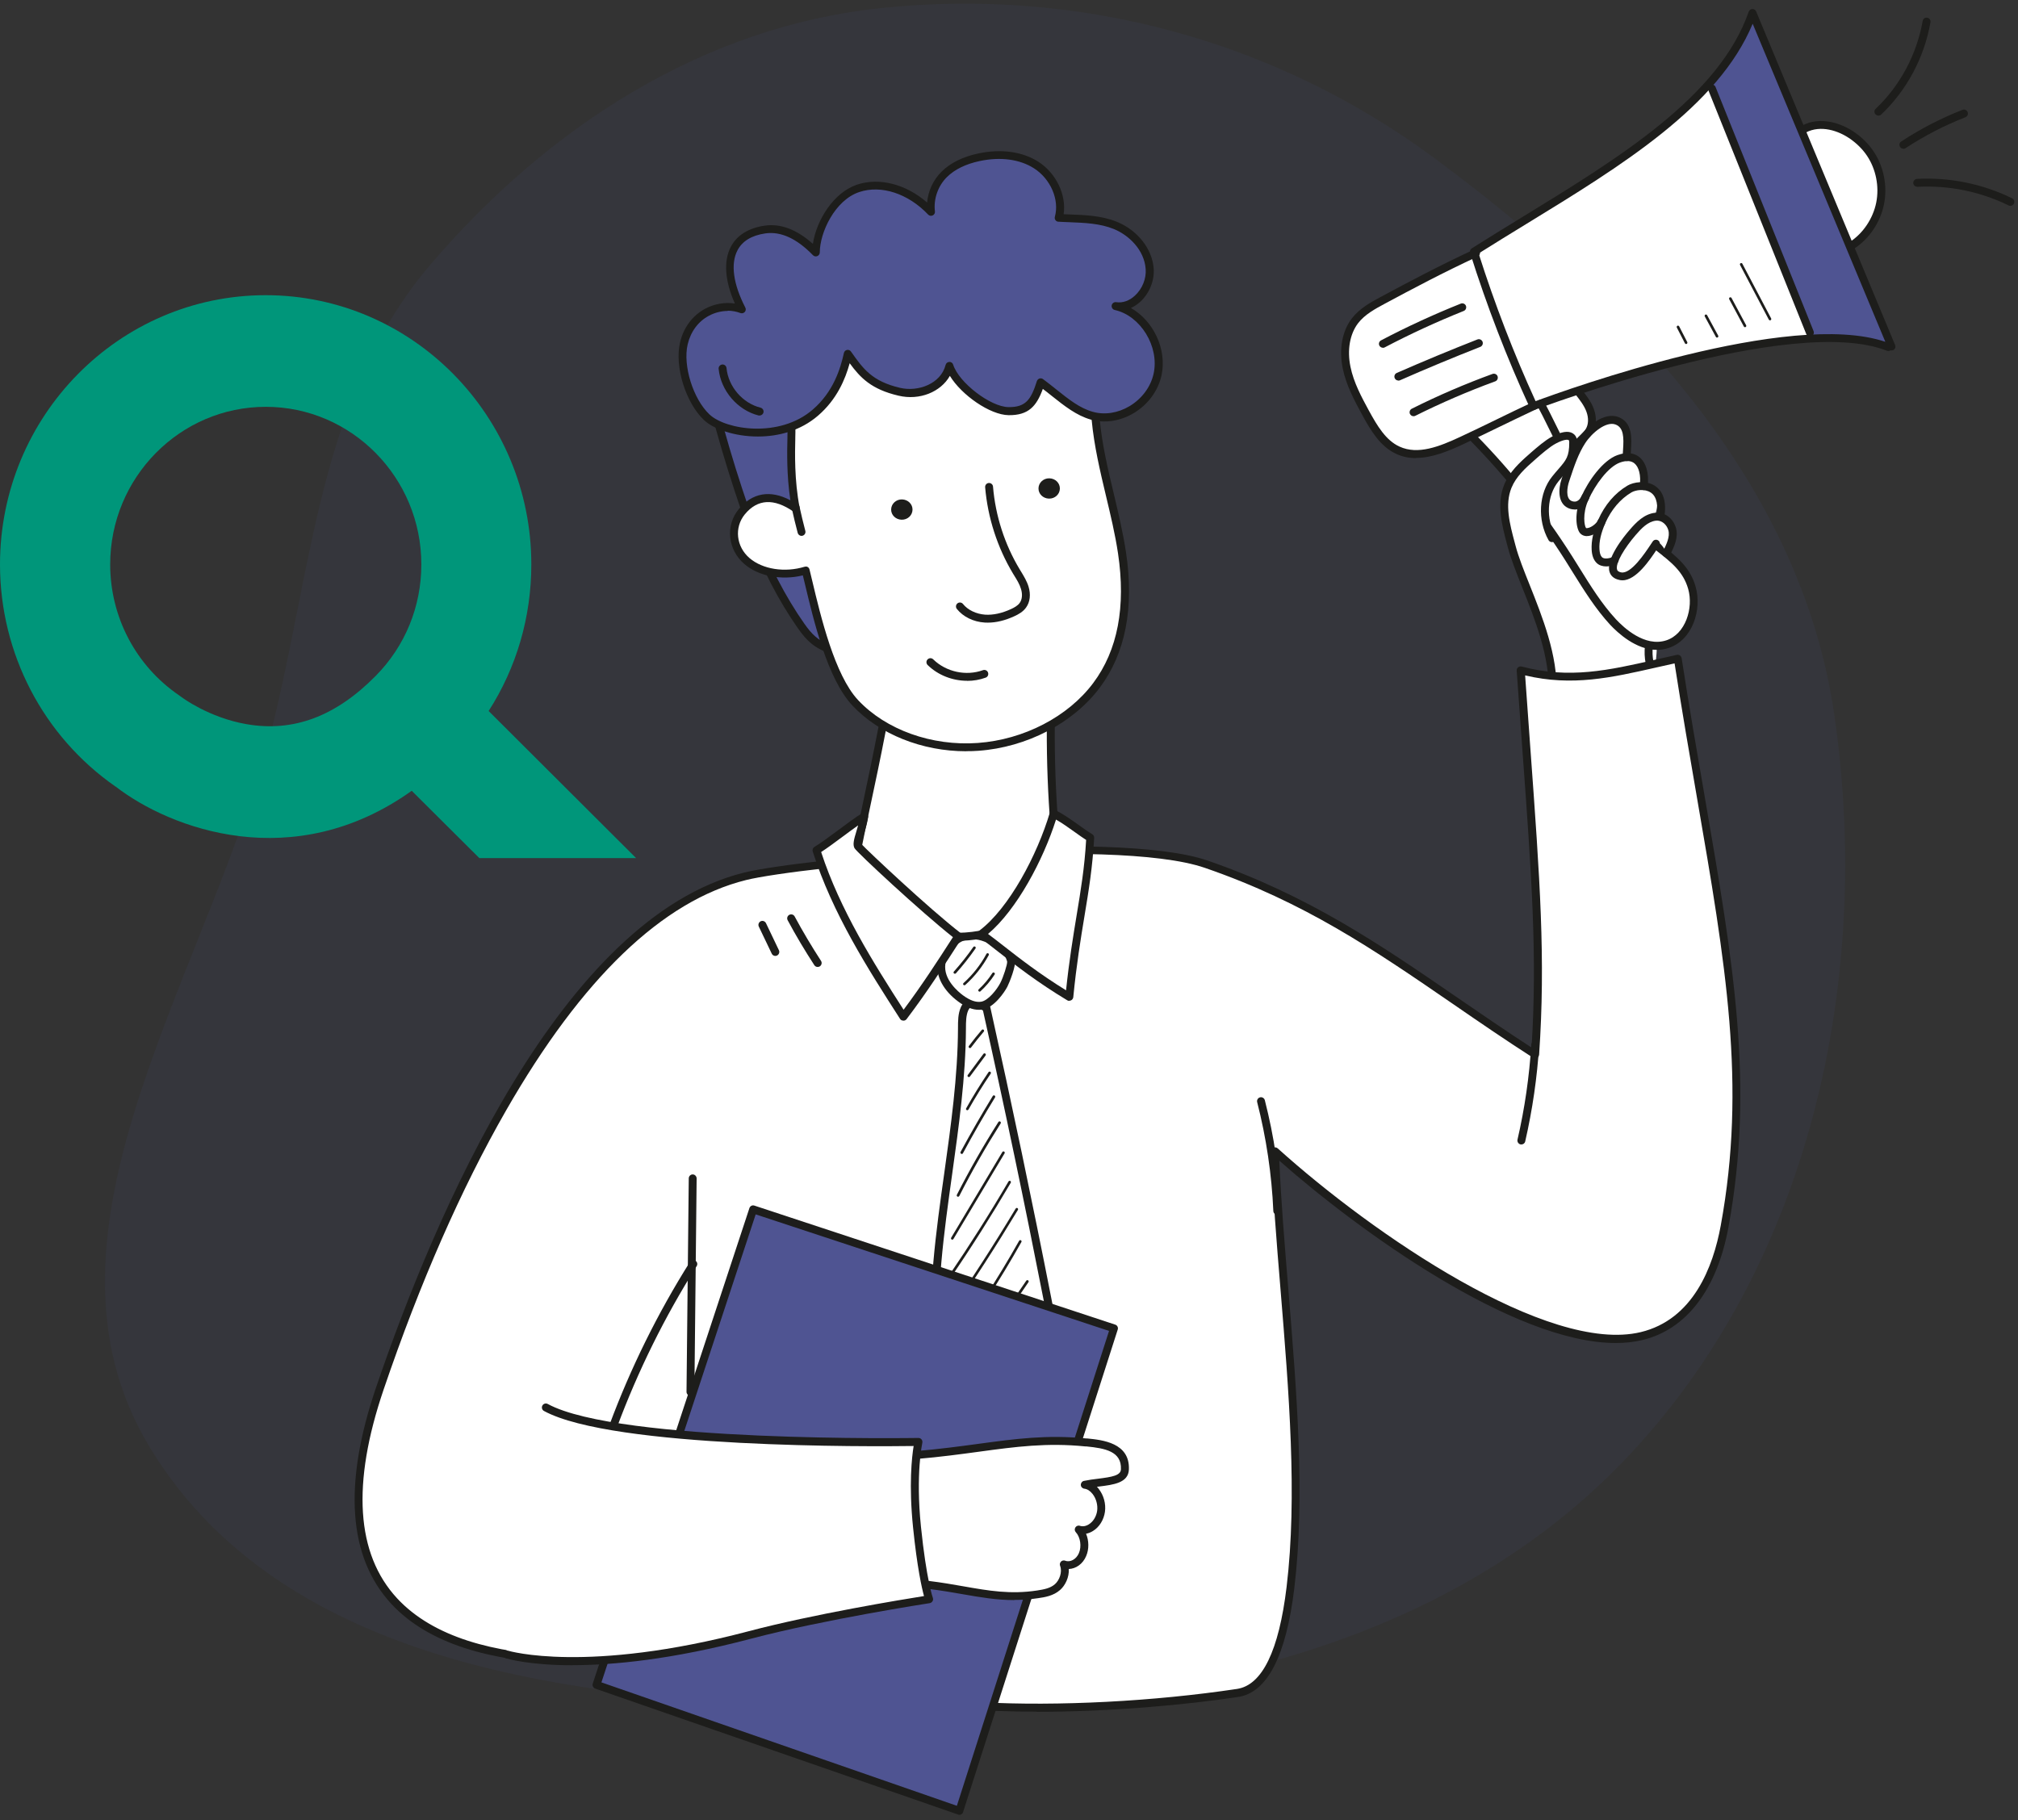 <svg xmlns="http://www.w3.org/2000/svg" width="276" height="249" viewBox="0 0 276 249" fill="none"><rect x="0" y="0" width="276" height="249" fill="#333333" stroke="none"/><path opacity="0.1" fill-rule="evenodd" clip-rule="evenodd" d="M120.5 1.102C147.568 -1.725 174.416 5.479 196.304 21.716C222.338 41.029 246.229 65.667 250.884 97.828C256.146 134.183 247.491 173.388 222.085 199.824C196.344 226.607 157.568 233.801 120.5 233.493C83.793 233.187 39.778 229.563 20.587 198.145C2.225 168.083 29.508 132.135 37.635 97.828C42.856 75.787 44.266 53.236 58.981 36.06C74.954 17.415 96.136 3.647 120.5 1.102Z" fill="#4F5492"></path><g clip-path="url(#clip0_146_3123)"><path d="M225.711 74.847C224.799 73.844 223.898 72.83 222.997 71.817C221.437 70.043 219.909 68.247 218.393 66.43C218.239 66.463 218.052 66.452 217.953 66.551C217.008 65.746 215.503 65.405 214.151 65.647C213.426 66.397 212.569 67.069 211.69 67.73C211.36 67.983 211.042 68.236 210.668 68.457C210.426 68.589 210.207 68.732 209.976 68.875C209.976 68.875 209.976 68.875 209.965 68.886C209.899 68.953 209.833 68.996 209.756 69.019C209.701 69.052 209.646 69.096 209.591 69.129C208.844 69.635 208.13 70.153 207.394 70.66C207.207 70.792 206.976 70.836 206.789 70.77V71.046C206.591 71.696 206.218 74.516 207.987 78.438C209.701 82.217 212.25 90.017 212.349 93.851C215.943 94.975 216.997 98.07 220.767 97.398C222.184 97.145 224.843 93.741 226.008 93.201C227.107 89.147 226.503 80.454 227.096 76.323C226.634 75.827 226.184 75.331 225.722 74.835L225.711 74.847Z" fill="white"></path><path d="M211.525 71.728C211.415 70.153 211.898 68.534 212.843 67.267C213.437 66.473 214.217 65.801 214.668 64.92C215.118 64.039 215.118 62.794 214.316 62.199C213.81 61.824 213.129 61.824 212.514 61.946C210.909 62.287 209.602 63.433 208.459 64.612C207.745 65.35 207.053 66.121 206.613 67.046C206.228 67.873 206.064 68.787 205.987 69.701C205.932 70.263 205.921 70.858 206.151 71.376C206.47 72.092 207.184 72.544 207.877 72.896C208.602 73.26 209.415 73.59 210.217 73.447C211.019 73.304 211.591 72.544 211.536 71.728H211.525Z" fill="white"></path><path d="M201.668 59.962C207.009 65.845 211.91 72.125 216.316 78.735C218.646 82.239 221.096 86.05 225.008 87.582C225.854 87.912 226.777 88.133 227.678 87.978C229.008 87.747 230.106 86.7 230.667 85.456C231.227 84.222 231.304 82.811 231.194 81.456C231.106 80.41 230.909 79.363 230.403 78.438C229.931 77.589 229.282 76.829 228.524 76.223C226.293 74.461 227.14 73.601 226.689 71.739C225.403 66.33 217.47 66.33 214.294 61.692C215.085 61.141 215.887 60.59 216.525 59.874C217.162 59.158 217.657 58.255 217.69 57.296C217.744 55.831 216.799 54.542 215.975 53.286C226.326 49.595 237.128 47.172 248.018 45.85C245.633 41.189 243.699 36.309 241.776 31.439C239.161 24.829 236.557 18.219 233.744 11.961C226.865 18.891 218.514 24.135 210.239 29.313C204.558 32.872 198.855 36.43 192.79 39.272C189.548 40.782 185.922 42.368 184.471 45.64C183.548 47.711 183.702 50.124 184.427 52.272C185.153 54.421 186.394 56.338 187.658 58.211C188.691 59.753 189.944 61.416 191.856 61.89C195.284 61.989 198.723 61.251 201.668 59.94V59.962Z" fill="white"></path><path d="M246.315 17.393C247.985 22.901 250.161 28.244 252.787 33.367C254.424 33.092 255.721 31.726 256.358 30.194C256.996 28.663 257.084 26.955 257.117 25.292C257.128 24.609 257.139 23.904 256.941 23.254C256.765 22.67 256.435 22.141 256.106 21.634C255.293 20.378 254.38 19.155 253.161 18.285C251.183 16.897 248.469 16.643 246.315 17.393Z" fill="white"></path><path d="M247.743 46.422C243.106 34.712 238.469 23 233.832 11.102C236.392 8.7 238.425 5.682 239.722 2.366C239.722 2.366 258.457 47.458 258.479 47.271C255.051 46.081 251.359 45.717 247.743 46.411V46.422Z" fill="#4F5492"></path><path d="M209.734 56.106C209.525 56.106 209.338 55.985 209.239 55.787C206.086 48.945 203.339 41.806 201.064 34.59C200.987 34.359 201.086 34.105 201.295 33.973C203.569 32.53 205.943 31.076 208.229 29.677C221.459 21.579 235.139 13.206 239.172 1.595C239.249 1.385 239.447 1.242 239.667 1.231C239.897 1.231 240.095 1.352 240.183 1.561L259.193 47.194C259.303 47.469 259.182 47.789 258.907 47.899C258.798 47.943 258.677 47.954 258.567 47.921C258.424 48.02 258.237 48.042 258.072 47.976C244.996 42.842 210.272 55.919 209.921 56.051C209.855 56.073 209.789 56.084 209.734 56.084V56.106ZM202.229 34.667C204.416 41.542 207.031 48.339 210.02 54.873C214.36 53.264 244.71 42.324 257.853 46.753L239.711 3.247C235.029 14.55 221.7 22.714 208.789 30.613C206.613 31.946 204.383 33.312 202.218 34.678L202.229 34.667Z" fill="#1D1D1B"></path><path d="M247.545 46.037C247.337 46.037 247.128 45.905 247.04 45.695L233.634 12.303C233.524 12.028 233.656 11.708 233.931 11.598C234.205 11.488 234.524 11.62 234.634 11.895L248.04 45.288C248.15 45.563 248.018 45.883 247.743 45.993C247.677 46.015 247.611 46.037 247.545 46.037Z" fill="#1D1D1B"></path><path d="M253.303 34.084C253.127 34.084 252.952 33.995 252.853 33.841C252.688 33.588 252.765 33.257 253.006 33.092C254.831 31.902 256.171 29.886 256.611 27.705C257.05 25.512 256.567 23.122 255.347 21.304C254.754 20.423 253.973 19.64 253.039 18.99C251.457 17.878 249.029 17.062 246.996 18.12C246.732 18.252 246.402 18.153 246.271 17.889C246.139 17.624 246.238 17.294 246.501 17.162C248.963 15.884 251.82 16.82 253.666 18.109C254.71 18.836 255.578 19.718 256.248 20.709C257.633 22.758 258.171 25.457 257.677 27.925C257.182 30.393 255.666 32.662 253.6 34.007C253.512 34.062 253.402 34.095 253.303 34.095V34.084Z" fill="#1D1D1B"></path><path d="M193.669 62.662C192.746 62.662 191.845 62.496 190.966 62.089C188.801 61.097 187.504 58.96 186.263 56.668C185.263 54.818 184.12 52.724 183.647 50.4C183.109 47.789 183.56 45.288 184.889 43.558C185.955 42.17 187.526 41.322 188.779 40.65C192.834 38.468 196.878 36.331 201.658 34.106C201.932 33.984 202.251 34.106 202.372 34.37C202.493 34.646 202.372 34.965 202.108 35.086C197.361 37.29 193.339 39.427 189.296 41.597C188.131 42.225 186.669 43.007 185.746 44.208C184.614 45.696 184.23 47.866 184.702 50.168C185.142 52.339 186.241 54.355 187.208 56.14C188.361 58.255 189.548 60.238 191.405 61.086C193.933 62.254 196.889 61.075 199.702 59.764C201.471 58.938 203.086 58.156 204.646 57.396C206.207 56.635 207.811 55.853 209.591 55.027C209.866 54.906 210.185 55.027 210.305 55.291C210.426 55.567 210.305 55.886 210.042 56.007C208.284 56.834 206.668 57.616 205.119 58.365C203.559 59.125 201.943 59.907 200.163 60.745C198.119 61.703 195.856 62.64 193.658 62.64L193.669 62.662Z" fill="#1D1D1B"></path><path d="M226.623 88.893C223.755 88.893 221.272 86.579 220.217 85.456C218.228 83.296 216.646 80.762 215.118 78.306C214.767 77.744 214.426 77.193 214.074 76.631C210.349 70.759 206.009 65.284 201.185 60.359C200.976 60.15 200.976 59.797 201.185 59.588C201.394 59.378 201.734 59.378 201.954 59.588C206.833 64.567 211.217 70.098 214.986 76.036C215.338 76.598 215.69 77.16 216.041 77.722C217.536 80.134 219.085 82.624 221.008 84.706C222.107 85.885 224.964 88.54 227.887 87.593C230.524 86.745 231.645 83.175 230.887 80.542C230.205 78.184 228.612 76.928 226.392 75.199C225.975 74.868 225.535 74.527 225.085 74.163L224.953 74.053C221.58 71.332 218.074 67.729 214.525 63.345C213.613 62.21 212.734 60.425 211.8 58.53C211.294 57.495 210.767 56.426 210.239 55.489C210.097 55.225 210.184 54.895 210.448 54.751C210.712 54.608 211.042 54.696 211.184 54.961C211.723 55.93 212.25 57.01 212.767 58.056C213.668 59.896 214.514 61.626 215.36 62.672C218.854 67.002 222.305 70.55 225.623 73.216L225.755 73.326C226.206 73.689 226.634 74.031 227.041 74.35C229.326 76.146 231.14 77.556 231.909 80.256C232.799 83.362 231.502 87.571 228.195 88.639C227.656 88.816 227.118 88.893 226.59 88.893H226.623Z" fill="#1D1D1B"></path><path d="M214.679 62.254C214.536 62.254 214.393 62.199 214.294 62.089C214.086 61.88 214.086 61.527 214.294 61.318L216.217 59.434C216.47 59.18 216.723 58.938 216.888 58.674C217.261 58.068 217.294 57.186 216.975 56.316C216.668 55.479 216.085 54.73 215.525 54.013C215.338 53.782 215.382 53.441 215.624 53.253C215.855 53.066 216.195 53.11 216.382 53.352C216.964 54.102 217.624 54.939 217.986 55.941C218.415 57.12 218.349 58.354 217.8 59.235C217.558 59.621 217.25 59.929 216.964 60.205L215.041 62.089C214.932 62.188 214.8 62.243 214.668 62.243L214.679 62.254Z" fill="#1D1D1B"></path><path d="M189.142 47.568C188.944 47.568 188.757 47.458 188.658 47.282C188.515 47.017 188.625 46.687 188.889 46.555C192.427 44.693 196.097 43.007 199.79 41.531C200.064 41.421 200.383 41.553 200.493 41.828C200.603 42.104 200.471 42.423 200.196 42.533C196.537 43.999 192.9 45.673 189.394 47.513C189.318 47.557 189.23 47.579 189.142 47.579V47.568Z" fill="#1D1D1B"></path><path d="M191.251 52.052C191.042 52.052 190.845 51.931 190.757 51.732C190.636 51.457 190.757 51.138 191.031 51.016C194.669 49.419 198.383 47.877 202.064 46.433C202.339 46.323 202.657 46.466 202.767 46.742C202.877 47.017 202.734 47.337 202.459 47.447C198.789 48.89 195.097 50.421 191.471 52.019C191.405 52.052 191.328 52.063 191.251 52.063V52.052Z" fill="#1D1D1B"></path><path d="M193.328 56.932C193.131 56.932 192.944 56.822 192.845 56.635C192.713 56.371 192.823 56.04 193.087 55.908C196.669 54.112 200.383 52.515 204.13 51.149C204.405 51.05 204.723 51.193 204.822 51.468C204.921 51.755 204.778 52.063 204.504 52.162C200.801 53.517 197.119 55.104 193.57 56.877C193.493 56.922 193.405 56.932 193.328 56.932Z" fill="#1D1D1B"></path><path d="M256.908 15.806C256.765 15.806 256.622 15.751 256.512 15.641C256.303 15.421 256.314 15.079 256.534 14.881C259.875 11.73 262.149 7.456 262.962 2.861C263.017 2.564 263.292 2.366 263.589 2.421C263.886 2.476 264.083 2.751 264.028 3.049C263.182 7.874 260.787 12.358 257.281 15.674C257.183 15.773 257.04 15.817 256.908 15.817V15.806Z" fill="#1D1D1B"></path><path d="M260.325 20.345C260.149 20.345 259.973 20.257 259.875 20.103C259.71 19.849 259.776 19.519 260.028 19.354C262.666 17.624 265.49 16.159 268.413 15.024C268.687 14.914 269.006 15.057 269.116 15.333C269.226 15.608 269.083 15.928 268.808 16.038C265.951 17.15 263.204 18.572 260.622 20.268C260.534 20.323 260.424 20.356 260.325 20.356V20.345Z" fill="#1D1D1B"></path><path d="M274.962 28.157C274.885 28.157 274.797 28.134 274.72 28.101C270.852 26.206 266.545 25.325 262.248 25.556C261.951 25.556 261.699 25.347 261.677 25.039C261.666 24.741 261.885 24.488 262.193 24.466C266.665 24.234 271.16 25.149 275.192 27.121C275.456 27.253 275.577 27.573 275.445 27.848C275.346 28.035 275.16 28.157 274.962 28.157Z" fill="#1D1D1B"></path><path d="M242.084 43.822C242.018 43.822 241.953 43.789 241.92 43.723L237.986 36.243C237.942 36.155 237.975 36.044 238.063 36C238.151 35.956 238.26 35.989 238.304 36.078L242.238 43.558C242.282 43.646 242.249 43.756 242.161 43.8C242.139 43.811 242.106 43.822 242.073 43.822H242.084Z" fill="#1D1D1B"></path><path d="M238.656 44.759C238.59 44.759 238.535 44.726 238.502 44.66L236.502 40.925C236.458 40.837 236.491 40.727 236.579 40.682C236.667 40.639 236.777 40.672 236.82 40.76L238.82 44.494C238.864 44.583 238.831 44.693 238.743 44.737C238.721 44.748 238.689 44.759 238.656 44.759Z" fill="#1D1D1B"></path><path d="M234.832 46.18C234.766 46.18 234.711 46.147 234.678 46.081L233.161 43.283C233.118 43.195 233.15 43.084 233.238 43.04C233.326 42.996 233.436 43.029 233.48 43.117L234.997 45.916C235.041 46.004 235.008 46.114 234.92 46.158C234.898 46.169 234.865 46.18 234.832 46.18Z" fill="#1D1D1B"></path><path d="M230.612 47.061C230.546 47.061 230.481 47.028 230.448 46.962L229.338 44.803C229.294 44.715 229.338 44.605 229.415 44.56C229.503 44.516 229.612 44.56 229.656 44.638L230.766 46.797C230.81 46.885 230.766 46.995 230.689 47.039C230.667 47.05 230.634 47.061 230.612 47.061Z" fill="#1D1D1B"></path><path d="M227.865 75.409C228.271 74.714 228.304 75.375 228.524 74.593C228.744 73.811 228.788 72.963 228.469 72.225C228.151 71.486 227.436 70.88 226.634 70.859C225.645 70.825 224.832 71.586 224.162 72.324C223.019 73.569 221.931 74.88 221.118 76.356C220.81 76.907 220.568 77.645 220.997 78.108C221.217 78.35 221.579 78.427 221.909 78.449C222.865 78.493 223.832 78.086 224.469 77.37C224.744 77.061 224.964 76.697 225.261 76.4C225.557 76.103 226.03 75.728 226.173 75.342C226.59 74.219 226.579 73.459 227.876 75.419L227.865 75.409Z" fill="white"></path><path d="M225.469 72.202C225.876 71.508 226.272 70.792 226.491 70.021C226.711 69.25 226.755 68.39 226.436 67.652C226.118 66.914 225.404 66.308 224.601 66.286C223.612 66.253 222.799 67.013 222.129 67.751C220.986 68.996 219.898 70.307 219.085 71.784C218.778 72.335 218.536 73.073 218.964 73.535C219.184 73.778 219.547 73.855 219.876 73.877C220.832 73.921 221.711 74.218 222.349 73.502C222.623 73.194 225.382 70.704 225.48 72.224L225.469 72.202Z" fill="white"></path><path d="M223.272 68.401C223.678 67.707 224.074 66.991 224.294 66.22C224.513 65.449 224.557 64.59 224.239 63.852C223.92 63.113 223.206 62.507 222.404 62.485C221.415 62.452 220.602 63.212 219.931 63.951C218.788 65.196 217.701 66.507 216.887 67.983C216.58 68.534 216.338 69.272 216.767 69.735C216.986 69.977 217.349 70.858 217.679 70.869C218.635 70.913 219.602 69.713 220.239 68.996C220.514 68.688 223.173 66.903 223.272 68.412V68.401Z" fill="white"></path><path d="M222.404 62.474C223.206 62.474 222.426 59.544 222.107 58.795C221.788 58.057 221.074 57.451 220.272 57.429C219.283 57.396 218.47 58.156 217.799 58.894C216.657 60.139 215.569 61.45 214.756 62.926C214.448 63.477 214.206 64.215 214.635 64.678C214.854 64.92 214.228 68.093 214.558 68.104C215.514 68.148 216.69 67.752 217.327 67.047C217.602 66.738 220.272 62.486 222.415 62.486L222.404 62.474Z" fill="white"></path><path d="M212.404 65.945C213.69 64.314 216.668 60.767 214.975 59.819C214.118 59.335 212.052 60.37 211.382 61.097C210.239 62.342 207.921 63.51 207.108 64.986C206.8 65.537 205.635 68.677 206.053 69.14C206.272 69.382 206.064 72.357 206.404 72.368C207.36 72.412 211.283 73.502 211.921 72.786C212.195 72.478 209.712 69.349 212.415 65.934L212.404 65.945Z" fill="white"></path><path d="M221.898 79.374C221.777 79.374 221.656 79.374 221.535 79.341C220.634 79.176 220.283 78.669 220.151 78.273C219.546 76.532 222.096 73.381 222.898 72.467C223.788 71.431 224.865 70.318 226.348 70.142C227.623 69.988 228.832 70.858 229.216 72.213C229.59 73.513 228.953 74.813 228.436 75.86L228.403 75.926C228.271 76.191 227.953 76.301 227.678 76.168C227.414 76.036 227.304 75.717 227.436 75.441L227.469 75.375C227.92 74.45 228.436 73.403 228.172 72.511C227.975 71.806 227.304 71.123 226.469 71.222C225.37 71.354 224.502 72.268 223.711 73.183C222.228 74.901 220.876 77.083 221.173 77.931C221.195 78.008 221.272 78.207 221.733 78.295C223.063 78.548 224.964 75.684 225.777 74.461C225.876 74.318 225.964 74.174 226.041 74.064C226.205 73.822 226.546 73.756 226.788 73.921C227.03 74.086 227.096 74.428 226.931 74.67C226.854 74.78 226.766 74.912 226.667 75.056C225.645 76.598 223.788 79.385 221.876 79.385L221.898 79.374Z" fill="#1D1D1B"></path><path d="M217.052 73.337C216.69 73.337 216.382 73.216 216.151 72.985C215.536 72.368 215.283 70.164 216.25 67.983C217.25 65.736 219.217 62.981 221.206 62.254C222.722 61.703 223.678 62.1 224.206 62.519C225.14 63.268 225.568 64.777 225.349 66.562C225.316 66.859 225.041 67.069 224.744 67.036C224.448 67.003 224.239 66.727 224.272 66.43C224.448 65.041 224.162 63.874 223.525 63.367C223.063 63.003 222.404 62.97 221.569 63.268C219.953 63.852 218.173 66.297 217.228 68.413C216.393 70.308 216.701 71.96 216.92 72.225C216.953 72.247 217.052 72.258 217.173 72.225C217.701 72.125 218.371 71.575 218.514 71.211C218.635 70.936 218.953 70.803 219.228 70.925C219.503 71.046 219.635 71.365 219.514 71.641C219.206 72.368 218.228 73.128 217.382 73.293C217.272 73.315 217.151 73.326 217.041 73.326L217.052 73.337Z" fill="#1D1D1B"></path><path d="M219.69 77.479C219.206 77.479 218.712 77.347 218.36 76.995C217.953 76.587 217.734 76.003 217.69 75.21C217.624 73.976 217.92 72.621 218.591 71.089C219.492 69.051 220.876 67.443 222.58 66.429C223.393 65.945 225.107 65.636 226.371 66.473C227.14 66.991 227.986 68.104 227.656 70.505C227.612 70.803 227.349 71.001 227.052 70.968C226.755 70.924 226.546 70.66 226.59 70.362C226.733 69.338 226.7 67.994 225.777 67.377C224.953 66.826 223.711 67.013 223.129 67.355C221.613 68.258 220.382 69.701 219.569 71.53C218.964 72.907 218.69 74.086 218.756 75.144C218.788 75.662 218.898 76.014 219.107 76.223C219.426 76.543 220.294 76.334 220.492 76.201C220.711 76.003 221.052 76.025 221.25 76.256C221.448 76.477 221.415 76.829 221.195 77.028C220.942 77.248 220.316 77.479 219.668 77.479H219.69Z" fill="#1D1D1B"></path><path d="M212.338 95.239C212.338 95.239 212.327 95.239 212.316 95.239C212.02 95.228 211.789 94.974 211.8 94.677C211.998 89.895 209.899 84.629 208.207 80.388C207.415 78.394 206.668 76.521 206.251 74.957L206.119 74.472C205.427 71.872 204.657 68.941 205.723 66.308C206.426 64.579 207.822 63.279 209.185 62.089L209.371 61.923C210.196 61.207 211.316 60.227 212.272 59.72C213.536 59.048 214.481 58.894 215.096 59.268C215.371 59.434 215.712 59.786 215.712 60.502C215.712 62.849 215.085 63.576 213.954 64.887C213.712 65.173 213.437 65.482 213.14 65.856C211.569 67.806 211.404 70.946 212.734 73.348C212.877 73.612 212.789 73.943 212.525 74.086C212.261 74.229 211.932 74.141 211.789 73.877C210.239 71.112 210.448 67.454 212.294 65.173C212.602 64.788 212.877 64.468 213.129 64.182C214.217 62.926 214.624 62.452 214.624 60.502C214.624 60.403 214.613 60.238 214.536 60.194C214.382 60.106 213.844 60.106 212.778 60.678C211.932 61.13 210.866 62.067 210.086 62.75L209.899 62.915C208.58 64.061 207.339 65.218 206.723 66.727C205.789 69.018 206.481 71.662 207.163 74.207L207.295 74.703C207.69 76.201 208.426 78.052 209.207 80.002C210.932 84.332 213.085 89.719 212.877 94.732C212.866 95.018 212.624 95.25 212.338 95.25V95.239Z" fill="#1D1D1B"></path><path d="M215.349 69.69C214.932 69.69 214.602 69.558 214.448 69.481C213.052 68.82 213.107 66.925 213.58 65.515L213.734 65.052C214.305 63.334 214.888 61.56 215.909 60.007C216.92 58.453 219.294 56.283 221.338 57.043C223.316 57.781 223.162 60.04 223.063 61.538C223.041 61.901 223.019 62.254 223.03 62.496C223.052 62.794 222.821 63.047 222.525 63.069C222.228 63.08 221.975 62.86 221.953 62.562C221.931 62.254 221.953 61.89 221.986 61.472C222.096 59.863 222.085 58.486 220.953 58.068C219.657 57.583 217.712 59.224 216.811 60.612C215.877 62.045 215.305 63.752 214.756 65.405L214.602 65.868C214.349 66.617 214.096 68.126 214.91 68.512C215.019 68.567 215.327 68.677 215.635 68.567C215.92 68.468 216.162 68.192 216.349 67.773C216.47 67.498 216.8 67.388 217.063 67.509C217.338 67.63 217.448 67.961 217.327 68.225C217.008 68.919 216.558 69.382 215.997 69.591C215.767 69.679 215.547 69.701 215.349 69.701V69.69Z" fill="#1D1D1B"></path><path d="M124.507 223.245C117.661 212.448 98.212 218.221 106.036 225.536C116.595 235.419 149.231 234.57 169.263 231.563C174.45 230.78 175.944 221.691 176.494 217.152C178.702 198.831 175.076 175.927 174.384 157.496C185.306 167.356 210.69 186.074 224.513 182.758C233.007 180.719 235.227 171.278 235.875 167.73C240.337 143.361 234.557 122.913 229.469 90.105C221.887 91.736 215.69 93.741 207.987 91.702C209.712 116.402 211.019 128.664 209.954 144.253C194.174 134.085 183.219 124.533 164.978 118.231C152.187 113.813 109.354 118.044 101.904 119.884C74.839 126.593 57.192 174.55 51.95 189.93C36.599 235.011 85.322 229.646 114.607 221.989C116.398 217.494 120.244 225.68 124.507 223.245Z" fill="white"></path><path d="M141.77 234.129C127.2 234.129 112.365 232.212 105.662 225.933C105.267 225.558 104.937 225.195 104.673 224.842C88.256 228.147 63.917 230.615 53.522 219.389C47.621 213.01 46.918 203.04 51.445 189.753C59.489 166.133 76.73 125.568 101.783 119.355C109.31 117.482 152.374 113.296 165.154 117.713C178.988 122.484 188.867 129.27 199.317 136.453C202.559 138.679 205.899 140.97 209.47 143.295C210.262 130.625 209.492 119.972 208.218 102.598C207.976 99.249 207.712 95.646 207.437 91.735C207.426 91.559 207.492 91.394 207.635 91.284C207.767 91.174 207.943 91.129 208.119 91.174C214.635 92.903 220.041 91.68 226.305 90.259C227.305 90.028 228.316 89.807 229.348 89.576C229.491 89.543 229.645 89.576 229.766 89.664C229.887 89.752 229.975 89.885 229.997 90.028C231.041 96.792 232.107 102.951 233.14 108.9C237.095 131.837 239.963 148.407 236.403 167.84C234.843 176.357 230.667 181.854 224.634 183.297C223.492 183.573 222.272 183.705 220.986 183.705C206.987 183.705 185.746 168.281 174.966 158.762C175.208 164.282 175.692 170.121 176.197 176.279C177.34 190.271 178.538 204.736 177.021 217.24C175.901 226.517 173.318 231.529 169.329 232.124C162.275 233.182 152.088 234.151 141.759 234.151L141.77 234.129ZM105.871 224.6C106.047 224.798 106.223 224.974 106.398 225.14C111.003 229.447 120.585 232.113 134.122 232.84C144.704 233.413 157.802 232.73 169.187 231.023C172.626 230.505 174.912 225.812 175.966 217.075C177.461 204.681 176.274 190.271 175.131 176.335C174.582 169.691 174.076 163.423 173.846 157.496C173.846 157.275 173.956 157.077 174.153 156.989C174.351 156.901 174.582 156.934 174.747 157.077C187.79 168.843 211.767 185.247 224.393 182.218C231.557 180.499 234.304 173.338 235.348 167.62C238.875 148.374 236.029 131.892 232.085 109.065C231.085 103.281 230.052 97.299 229.03 90.744C228.195 90.931 227.371 91.118 226.557 91.295C220.393 92.694 215.041 93.917 208.591 92.385C208.844 96.01 209.086 99.359 209.316 102.499C210.613 120.335 211.404 131.11 210.503 144.264C210.492 144.451 210.382 144.628 210.207 144.716C210.031 144.804 209.833 144.793 209.668 144.683C205.778 142.182 202.185 139.714 198.713 137.324C187.867 129.876 178.494 123.442 164.802 118.716C152.187 114.353 109.508 118.529 102.036 120.379C90.619 123.211 79.576 133.82 69.213 151.899C63.082 162.596 57.445 175.442 52.467 190.073C48.083 202.962 48.698 212.569 54.313 218.629C64.302 229.403 87.905 227.068 104.08 223.84C103.541 222.716 103.618 221.757 103.838 221.052C104.519 218.915 107.212 217.307 110.849 216.833C115.222 216.271 121.541 217.527 124.958 222.925C125.035 223.046 125.057 223.201 125.024 223.344C124.991 223.487 124.892 223.608 124.771 223.685C122.387 225.051 120.178 223.531 118.409 222.319C117.409 221.636 116.464 220.975 115.892 221.151C115.607 221.24 115.332 221.581 115.101 222.154C115.035 222.308 114.903 222.429 114.739 222.474C112.31 223.112 109.277 223.851 105.86 224.556L105.871 224.6ZM112.816 217.824C112.178 217.824 111.563 217.868 110.981 217.935C107.805 218.342 105.409 219.708 104.86 221.405C104.607 222.187 104.794 222.958 105.168 223.63C108.629 222.914 111.717 222.165 114.2 221.526C114.552 220.766 115.002 220.314 115.563 220.138C116.629 219.807 117.728 220.568 119.002 221.449C120.519 222.485 122.068 223.564 123.683 223.013C120.947 219.157 116.486 217.824 112.805 217.824H112.816Z" fill="#1D1D1B"></path><path d="M134.925 137.897C137.881 151.172 140.672 164.514 143.298 177.899C143.737 180.169 144.188 182.482 144.034 184.807C143.814 188.079 142.452 191.009 141.111 193.808C139.474 197.234 137.848 200.649 135.628 204.054C132.771 197.884 130.189 191.516 127.98 185.038C126.958 170.176 131.496 155.601 131.573 140.695C131.573 139.77 131.573 138.8 131.925 137.996C132.276 137.192 133.122 136.663 134.925 137.897Z" fill="white"></path><path d="M135.628 204.582C135.628 204.582 135.606 204.582 135.584 204.582C135.386 204.571 135.221 204.45 135.133 204.274C132.232 198.016 129.65 191.604 127.463 185.203C127.452 185.159 127.441 185.115 127.43 185.06C126.859 176.764 128.024 168.447 129.156 160.404C130.057 153.959 130.991 147.283 131.024 140.673V140.607C131.024 139.648 131.024 138.646 131.419 137.764C131.672 137.203 132.068 136.828 132.584 136.674C133.298 136.475 134.188 136.729 135.221 137.434C135.331 137.511 135.408 137.632 135.441 137.764C138.386 150.996 141.21 164.447 143.825 177.778C144.254 179.937 144.726 182.394 144.572 184.829C144.342 188.266 142.88 191.329 141.595 194.028C139.979 197.41 138.309 200.903 136.078 204.34C135.979 204.494 135.804 204.582 135.628 204.582ZM128.507 184.917C130.573 190.954 132.991 197.003 135.705 202.919C137.65 199.812 139.155 196.639 140.628 193.565C141.869 190.954 143.287 187.991 143.496 184.763C143.649 182.471 143.177 180.091 142.77 177.998C140.177 164.756 137.375 151.37 134.441 138.227C133.782 137.808 133.243 137.632 132.892 137.731C132.815 137.753 132.595 137.819 132.419 138.216C132.122 138.899 132.111 139.78 132.111 140.629V140.695C132.079 147.382 131.134 154.08 130.232 160.569C129.112 168.535 127.969 176.775 128.507 184.928V184.917Z" fill="#1D1D1B"></path><path d="M130.65 128.741C131.672 127.827 133.155 127.75 134.386 128.125C136.199 128.675 137.782 129.557 138.287 131.397C138.419 131.87 137.694 133.952 137.298 134.713C136.826 135.616 135.551 137.324 134.331 137.544C133.287 137.731 132.254 137.202 131.397 136.586C129.848 135.451 128.496 133.677 128.771 131.771C128.936 130.625 129.639 129.645 130.65 128.741Z" fill="white"></path><path d="M133.881 138.128C133.012 138.128 132.089 137.764 131.078 137.015C129.035 135.517 127.969 133.534 128.232 131.694C128.397 130.515 129.068 129.413 130.287 128.334C131.342 127.386 132.936 127.122 134.54 127.607C136.067 128.069 138.166 128.951 138.803 131.253C139.023 132.035 138.045 134.437 137.77 134.977C137.364 135.748 135.979 137.797 134.419 138.084C134.243 138.117 134.056 138.128 133.87 138.128H133.881ZM131.002 129.149C129.991 130.052 129.43 130.945 129.298 131.848C128.991 133.974 131.067 135.671 131.705 136.145C132.683 136.861 133.507 137.147 134.221 137.015C135.166 136.839 136.32 135.396 136.803 134.47C137.221 133.677 137.792 131.892 137.748 131.529C137.375 130.174 136.276 129.281 134.21 128.653C133.254 128.367 131.892 128.345 130.98 129.149H131.002Z" fill="#1D1D1B"></path><path d="M143.913 92.54C143.463 101.618 143.792 110.74 144.902 119.773C144.99 120.523 145.089 121.316 144.814 122.021C144.54 122.748 143.913 123.277 143.287 123.74C139.001 126.968 133.507 128.785 128.222 127.937C122.936 127.089 118.024 123.299 116.98 117.603C118.431 110.034 121.057 99.425 122.705 87.351C129.299 89.532 136.122 91.008 143.913 92.54Z" fill="white"></path><path d="M130.848 128.686C129.936 128.686 129.024 128.62 128.134 128.477C122.145 127.519 117.453 123.189 116.442 117.702C116.431 117.636 116.431 117.57 116.442 117.504C116.87 115.29 117.398 112.789 117.958 110.145C119.31 103.766 121.002 95.823 122.167 87.285C122.189 87.13 122.277 86.987 122.42 86.899C122.551 86.811 122.727 86.789 122.87 86.844C129.177 88.926 135.639 90.369 144.012 92.011C144.276 92.066 144.462 92.297 144.451 92.573C144.001 101.607 144.331 110.729 145.44 119.708C145.539 120.49 145.649 121.382 145.32 122.219C145.001 123.057 144.309 123.663 143.616 124.18C139.715 127.111 135.188 128.697 130.848 128.697V128.686ZM117.53 117.603C118.64 123.354 123.727 126.67 128.309 127.397C133.144 128.169 138.485 126.67 142.968 123.299C143.495 122.902 144.078 122.429 144.309 121.812C144.539 121.228 144.451 120.512 144.364 119.829C143.265 110.949 142.924 101.915 143.342 92.969C135.419 91.405 129.199 90.017 123.145 88.056C121.98 96.385 120.343 104.119 119.013 110.354C118.464 112.954 117.936 115.422 117.519 117.592L117.53 117.603Z" fill="#1D1D1B"></path><path d="M111.827 132.267C111.651 132.267 111.475 132.179 111.376 132.024C110.08 130.03 108.849 127.97 107.728 125.877C107.585 125.613 107.684 125.282 107.948 125.139C108.212 124.996 108.541 125.095 108.684 125.359C109.794 127.419 111.014 129.469 112.288 131.43C112.453 131.683 112.376 132.013 112.134 132.179C112.047 132.234 111.937 132.267 111.838 132.267H111.827Z" fill="#1D1D1B"></path><path d="M106.036 130.757C105.838 130.757 105.64 130.647 105.552 130.449L103.783 126.747C103.651 126.483 103.772 126.152 104.036 126.02C104.3 125.888 104.629 126.009 104.761 126.274L106.53 129.975C106.662 130.24 106.541 130.57 106.278 130.702C106.201 130.735 106.124 130.757 106.047 130.757H106.036Z" fill="#1D1D1B"></path><path d="M131.057 128.058C128.727 131.683 126.408 135.297 123.551 139.053C118.936 131.87 114.255 124.445 111.673 116.303C113.255 115.367 116.618 112.624 118.2 111.698C117.892 113.516 117.068 115.213 117.354 115.741C117.541 116.083 126.529 124.566 131.057 128.058Z" fill="white"></path><path d="M123.54 139.604C123.54 139.604 123.529 139.604 123.518 139.604C123.342 139.604 123.178 139.505 123.09 139.351C118.749 132.597 113.837 124.94 111.156 116.468C111.079 116.226 111.178 115.962 111.398 115.84C112.167 115.389 113.409 114.463 114.618 113.571C115.903 112.612 117.112 111.72 117.925 111.235C118.101 111.125 118.332 111.136 118.508 111.257C118.683 111.379 118.771 111.588 118.738 111.797C118.606 112.59 118.387 113.34 118.189 114.001C118.035 114.529 117.815 115.246 117.848 115.488C118.595 116.314 127.057 124.29 131.397 127.64C131.617 127.816 131.672 128.124 131.518 128.367C129.221 131.936 126.859 135.627 123.991 139.406C123.892 139.538 123.727 139.615 123.562 139.615L123.54 139.604ZM112.31 116.557C114.892 124.456 119.453 131.694 123.584 138.117C126.112 134.735 128.265 131.407 130.331 128.19C125.991 124.764 117.178 116.579 116.87 116.017C116.596 115.51 116.804 114.783 117.134 113.692C117.211 113.439 117.288 113.174 117.365 112.899C116.727 113.351 115.98 113.901 115.255 114.441C114.2 115.224 113.112 116.028 112.31 116.546V116.557Z" fill="#1D1D1B"></path><path d="M96.541 51.204C98.212 58.068 99.915 64.193 103.069 73.062C104.574 77.281 106.937 81.886 109.563 85.621C110.794 87.373 111.717 88.199 113.958 89.014C113.914 87.13 115.771 86.029 115.914 84.134C116.079 81.809 114.431 79.925 115.628 77.766C117.903 73.668 119.31 69.272 119.771 64.843C120.145 61.208 119.837 57.451 117.859 54.3C115.881 51.149 112.002 48.736 107.629 48.825C104.299 48.891 98.948 48.869 96.541 51.193V51.204Z" fill="#4F5492"></path><path d="M113.958 89.554C113.893 89.554 113.838 89.554 113.772 89.521C111.332 88.629 110.365 87.692 109.124 85.93C106.497 82.195 104.102 77.568 102.563 73.238C99.377 64.314 97.695 58.233 96.014 51.336C95.97 51.149 96.025 50.951 96.168 50.819C98.608 48.461 103.717 48.373 107.102 48.307H107.629C111.893 48.219 116.09 50.455 118.321 54.025C120.112 56.889 120.76 60.447 120.31 64.909C119.848 69.437 118.431 73.855 116.101 78.041C115.486 79.143 115.761 80.19 116.068 81.391C116.288 82.261 116.53 83.164 116.453 84.178C116.376 85.225 115.848 86.051 115.376 86.789C114.892 87.538 114.475 88.199 114.497 89.003C114.497 89.18 114.42 89.356 114.277 89.455C114.189 89.521 114.068 89.554 113.958 89.554ZM97.135 51.392C98.783 58.134 100.454 64.127 103.574 72.874C105.091 77.116 107.431 81.644 110.003 85.302C111.014 86.734 111.783 87.527 113.486 88.243C113.651 87.472 114.057 86.822 114.464 86.194C114.903 85.511 115.31 84.861 115.365 84.09C115.42 83.252 115.211 82.437 115.013 81.655C114.673 80.344 114.321 78.989 115.145 77.502C117.398 73.447 118.771 69.162 119.222 64.788C119.651 60.58 119.057 57.242 117.398 54.586C115.365 51.336 111.53 49.265 107.64 49.364H107.113C104.014 49.43 99.377 49.519 97.135 51.38V51.392Z" fill="#1D1D1B"></path><path d="M149.868 57.407C150.429 63.576 152.539 69.492 153.462 75.618C154.385 81.732 153.978 88.386 149.967 93.74C146.44 98.456 140.21 101.695 133.781 102.157C127.353 102.62 120.881 100.296 116.98 96.12C113.31 92.187 111.365 82.734 110.211 78.03C107.442 78.879 104.167 78.46 102.178 76.752C100.189 75.045 99.761 72.059 101.464 69.999C103.167 67.939 105.618 67.289 108.848 69.536C108.079 65.636 108.2 61.692 108.244 59.885C108.365 54.972 107.431 47.855 110.464 45.321C112.178 43.889 116.013 42.302 118.156 41.399C121.859 39.834 127.562 41.498 131.584 40.903C135.605 40.308 140.001 41.63 143.539 43.173C147.77 45.013 149.451 52.801 149.868 57.407Z" fill="white"></path><path d="M132.144 102.763C126.111 102.763 120.265 100.439 116.573 96.495C113.178 92.859 111.299 84.971 110.057 79.749C109.969 79.385 109.881 79.033 109.804 78.702C106.903 79.418 103.75 78.823 101.816 77.16C99.53 75.199 99.178 71.905 101.036 69.646C102.893 67.388 105.376 66.98 108.101 68.434C107.574 64.975 107.651 61.659 107.695 59.973V59.852C107.728 58.839 107.695 57.748 107.684 56.591C107.607 52.118 107.508 47.062 110.112 44.891C111.826 43.459 115.496 41.917 117.694 40.991L117.936 40.892C120.243 39.922 123.199 40.132 126.067 40.33C128.034 40.473 129.902 40.595 131.496 40.363C134.935 39.856 139.056 40.628 143.748 42.677C149.011 44.968 150.22 55.313 150.407 57.362C150.725 60.8 151.539 64.248 152.341 67.575C152.956 70.175 153.593 72.852 154 75.54C155.143 83.12 153.934 89.356 150.407 94.071C146.781 98.918 140.429 102.223 133.825 102.697C133.265 102.741 132.715 102.752 132.155 102.752L132.144 102.763ZM110.2 77.49C110.288 77.49 110.387 77.512 110.464 77.556C110.596 77.633 110.683 77.755 110.716 77.898C110.837 78.383 110.958 78.922 111.101 79.495C112.244 84.299 114.156 92.33 117.353 95.756C121.166 99.833 127.441 102.08 133.726 101.628C140.023 101.177 146.077 98.037 149.517 93.432C152.868 88.959 154 82.999 152.912 75.706C152.517 73.061 151.879 70.406 151.264 67.829C150.462 64.468 149.638 60.987 149.308 57.462C148.813 52.096 146.945 45.266 143.297 43.668C138.792 41.707 134.869 40.958 131.638 41.443C129.935 41.696 127.924 41.553 125.979 41.421C123.243 41.233 120.408 41.035 118.342 41.906L118.101 42.005C115.958 42.908 112.387 44.417 110.793 45.739C108.596 47.579 108.684 52.361 108.76 56.591C108.782 57.759 108.804 58.872 108.771 59.896V60.017C108.728 61.857 108.629 65.669 109.365 69.426C109.409 69.646 109.31 69.867 109.134 69.988C108.947 70.109 108.717 70.109 108.53 69.988C105.849 68.126 103.607 68.247 101.871 70.351C100.398 72.147 100.684 74.78 102.519 76.345C104.31 77.876 107.332 78.35 110.046 77.523C110.101 77.512 110.156 77.501 110.2 77.501V77.49Z" fill="#1D1D1B"></path><path d="M129.87 50.058C130.716 52.735 135.276 56.206 137.946 56.239C140.617 56.272 141.507 54.961 142.353 52.306C144.891 54.19 146.847 56.172 149.33 56.878C153.121 57.946 157.462 55.236 158.33 51.248C159.198 47.26 156.44 42.754 152.594 41.895C155.154 42.28 157.44 39.504 157.242 36.805C157.055 34.106 154.956 31.825 152.528 30.845C150.111 29.864 147.429 29.963 144.792 29.82C145.539 27.121 144.023 24.08 141.704 22.593C139.397 21.106 136.496 20.962 133.859 21.524C132.133 21.899 130.408 22.582 129.134 23.849C127.859 25.116 127.079 27.033 127.331 29.005C124.738 26.262 120.815 24.62 117.343 25.788C113.871 26.956 111.585 31.539 111.585 34.557C109.673 32.585 107.267 31.043 104.618 31.417C99.377 32.167 98.586 36.772 101.465 42.346C98.542 41.212 94.465 42.787 93.498 47.006C92.773 50.146 94.322 54.895 96.641 57.087C98.959 59.279 106.596 60.656 111.486 56.448C114.2 54.112 115.321 51.149 115.925 48.417C117.706 50.94 118.991 52.669 122.969 53.606C125.87 54.289 129.123 52.856 129.837 50.08L129.87 50.058Z" fill="#4F5492"></path><path d="M103.64 59.709C100.464 59.709 97.596 58.696 96.3 57.473C93.783 55.104 92.245 50.147 93.003 46.874C93.476 44.803 94.717 43.151 96.476 42.214C97.728 41.553 99.168 41.311 100.508 41.52C99.146 38.458 98.937 35.736 99.937 33.797C100.75 32.2 102.365 31.186 104.585 30.867C106.772 30.547 108.98 31.396 111.178 33.357C111.662 30.129 114.002 26.339 117.211 25.259C120.266 24.235 123.914 25.193 126.804 27.705C126.936 26.13 127.639 24.598 128.793 23.463C129.99 22.285 131.672 21.447 133.781 20.996C136.913 20.324 139.836 20.731 142.023 22.13C144.462 23.695 145.869 26.68 145.473 29.302C145.748 29.313 146.023 29.325 146.297 29.335C148.451 29.413 150.693 29.501 152.748 30.338C155.583 31.484 157.604 34.062 157.791 36.761C157.901 38.391 157.209 40.11 155.978 41.256C155.572 41.63 155.132 41.928 154.671 42.126C157.736 43.867 159.637 47.767 158.857 51.358C158.396 53.452 157.022 55.325 155.088 56.492C153.242 57.605 151.088 57.935 149.187 57.396C147.22 56.834 145.572 55.523 143.825 54.135C143.44 53.826 143.045 53.507 142.627 53.198C141.77 55.556 140.671 56.823 137.946 56.79C135.397 56.757 131.496 54.025 129.914 51.413C128.661 53.617 125.782 54.807 122.892 54.124C119.2 53.264 117.672 51.689 116.211 49.684C115.607 51.876 114.464 54.63 111.881 56.856C109.464 58.938 106.442 59.709 103.662 59.709H103.64ZM99.541 42.534C98.673 42.534 97.772 42.754 96.97 43.184C95.487 43.966 94.454 45.376 94.047 47.128C93.377 50.025 94.805 54.586 97.036 56.691C99.278 58.806 106.607 59.963 111.156 56.029C113.98 53.595 114.947 50.444 115.42 48.285C115.464 48.075 115.628 47.91 115.837 47.866C116.046 47.822 116.266 47.91 116.387 48.086C118.046 50.444 119.255 52.152 123.112 53.055C125.584 53.628 128.672 52.504 129.331 49.915C129.386 49.684 129.595 49.519 129.837 49.508C130.078 49.486 130.298 49.651 130.364 49.882C131.144 52.339 135.463 55.655 137.935 55.688C140.298 55.71 141.012 54.663 141.814 52.13C141.869 51.964 142.001 51.832 142.166 51.777C142.33 51.722 142.517 51.755 142.649 51.854C143.286 52.328 143.891 52.802 144.462 53.264C146.187 54.641 147.682 55.831 149.451 56.327C151.066 56.79 152.912 56.503 154.506 55.545C156.187 54.531 157.385 52.912 157.78 51.105C158.582 47.414 156 43.184 152.462 42.402C152.176 42.336 152 42.06 152.044 41.774C152.099 41.487 152.363 41.289 152.66 41.333C153.55 41.465 154.462 41.146 155.231 40.429C156.231 39.504 156.791 38.116 156.692 36.805C156.506 34.161 154.363 32.145 152.319 31.319C150.429 30.558 148.396 30.481 146.231 30.393C145.737 30.371 145.242 30.36 144.759 30.327C144.594 30.327 144.44 30.239 144.352 30.107C144.253 29.974 144.232 29.809 144.275 29.644C144.913 27.319 143.693 24.477 141.418 23.023C139.473 21.778 136.825 21.425 133.979 22.031C132.067 22.439 130.573 23.177 129.518 24.213C128.287 25.424 127.661 27.231 127.87 28.906C127.903 29.137 127.782 29.369 127.562 29.468C127.353 29.567 127.1 29.523 126.936 29.346C124.21 26.471 120.518 25.259 117.508 26.273C114.167 27.396 112.123 31.836 112.123 34.525C112.123 34.745 111.991 34.943 111.783 35.031C111.574 35.119 111.343 35.064 111.189 34.91C108.98 32.63 106.794 31.627 104.684 31.924C102.794 32.2 101.508 32.982 100.849 34.271C99.904 36.111 100.289 38.876 101.937 42.071C102.036 42.269 102.014 42.512 101.86 42.677C101.706 42.842 101.475 42.897 101.267 42.82C100.717 42.611 100.113 42.501 99.508 42.501L99.541 42.534Z" fill="#1D1D1B"></path><path d="M144.957 66.848C144.979 66.077 144.341 65.449 143.528 65.427C142.726 65.405 142.056 66.011 142.034 66.782C142.012 67.553 142.649 68.181 143.462 68.203C144.275 68.225 144.935 67.619 144.957 66.848Z" fill="#1D1D1B"></path><path d="M124.804 69.735C124.826 68.964 124.189 68.336 123.375 68.314C122.573 68.291 121.903 68.897 121.881 69.669C121.859 70.44 122.496 71.068 123.309 71.09C124.123 71.112 124.782 70.506 124.804 69.735Z" fill="#1D1D1B"></path><path d="M132.265 93.123C130.287 93.123 128.298 92.363 126.87 90.964C126.661 90.755 126.65 90.413 126.87 90.193C127.078 89.984 127.419 89.972 127.639 90.193C129.397 91.912 132.122 92.507 134.441 91.669C134.726 91.57 135.034 91.713 135.133 92C135.232 92.286 135.089 92.595 134.803 92.694C133.99 92.991 133.133 93.134 132.276 93.134L132.265 93.123Z" fill="#1D1D1B"></path><path d="M135.1 85.169C134.957 85.169 134.814 85.169 134.682 85.158C133.133 85.059 131.737 84.376 130.869 83.296C130.683 83.065 130.716 82.724 130.946 82.536C131.177 82.349 131.518 82.382 131.704 82.613C132.375 83.451 133.518 83.99 134.748 84.079C135.836 84.145 137.023 83.891 138.287 83.308C138.715 83.109 139.188 82.856 139.462 82.47C139.803 82.007 139.869 81.28 139.638 80.553C139.451 79.925 139.1 79.352 138.726 78.746L138.55 78.46C136.408 74.891 135.089 70.803 134.737 66.65C134.715 66.352 134.935 66.088 135.232 66.066C135.528 66.044 135.792 66.264 135.814 66.562C136.144 70.55 137.408 74.472 139.473 77.898L139.649 78.185C140.034 78.824 140.44 79.485 140.671 80.234C141.001 81.313 140.88 82.36 140.33 83.109C139.913 83.693 139.287 84.035 138.737 84.288C137.473 84.872 136.254 85.169 135.1 85.169Z" fill="#1D1D1B"></path><path d="M109.629 73.304C109.387 73.304 109.167 73.139 109.101 72.896C108.75 71.563 108.585 70.836 108.288 69.525C108.222 69.228 108.409 68.941 108.695 68.875C108.98 68.809 109.277 68.996 109.343 69.283C109.64 70.583 109.794 71.299 110.145 72.621C110.222 72.907 110.046 73.205 109.761 73.282C109.717 73.293 109.673 73.304 109.629 73.304Z" fill="#1D1D1B"></path><path d="M103.893 56.845C103.893 56.845 103.805 56.845 103.761 56.834C100.871 56.118 98.574 53.43 98.288 50.455C98.255 50.158 98.475 49.893 98.772 49.86C99.069 49.827 99.332 50.047 99.365 50.345C99.607 52.879 101.563 55.159 104.024 55.765C104.31 55.842 104.486 56.129 104.42 56.426C104.354 56.669 104.134 56.834 103.893 56.834V56.845Z" fill="#1D1D1B"></path><path d="M144.1 111.323C142.485 116.777 138.617 124.5 134.243 127.761C137.001 129.733 140.529 132.916 146.243 136.365C147.188 126.758 148.693 122.076 149.1 114.595C147.792 113.802 145.715 112.083 144.1 111.323Z" fill="white"></path><path d="M146.243 136.905C146.144 136.905 146.045 136.883 145.968 136.828C141.902 134.382 138.957 132.079 136.584 130.229C135.584 129.446 134.727 128.774 133.925 128.201C133.782 128.102 133.705 127.937 133.694 127.761C133.694 127.584 133.771 127.419 133.914 127.32C138.023 124.257 141.891 116.876 143.583 111.158C143.627 111.004 143.737 110.883 143.88 110.817C144.023 110.751 144.188 110.751 144.331 110.817C145.375 111.312 146.583 112.172 147.649 112.932C148.287 113.395 148.902 113.824 149.385 114.111C149.561 114.21 149.66 114.408 149.649 114.606C149.429 118.617 148.913 121.757 148.309 125.392C147.803 128.455 147.232 131.914 146.792 136.398C146.77 136.585 146.66 136.751 146.495 136.828C146.419 136.872 146.331 136.883 146.254 136.883L146.243 136.905ZM135.133 127.75C135.782 128.234 136.474 128.774 137.254 129.38C139.452 131.099 142.166 133.214 145.803 135.462C146.232 131.363 146.77 128.124 147.243 125.238C147.825 121.734 148.331 118.694 148.55 114.893C148.089 114.595 147.572 114.232 147.023 113.835C146.188 113.24 145.265 112.579 144.43 112.106C142.682 117.625 139.067 124.445 135.133 127.75Z" fill="#1D1D1B"></path><path d="M130.595 133.192C130.595 133.192 130.507 133.181 130.474 133.148C130.397 133.082 130.397 132.972 130.463 132.895C131.408 131.837 132.309 130.702 133.122 129.535C133.177 129.458 133.287 129.435 133.375 129.491C133.452 129.546 133.474 129.656 133.419 129.744C132.595 130.923 131.694 132.069 130.738 133.137C130.705 133.181 130.65 133.192 130.606 133.192H130.595Z" fill="#1D1D1B"></path><path d="M131.903 134.778C131.903 134.778 131.804 134.756 131.771 134.723C131.705 134.646 131.705 134.536 131.782 134.47C133.045 133.324 134.1 131.991 134.914 130.482C134.957 130.394 135.067 130.361 135.155 130.405C135.243 130.449 135.276 130.559 135.232 130.647C134.397 132.189 133.32 133.556 132.024 134.723C131.991 134.756 131.947 134.767 131.903 134.767V134.778Z" fill="#1D1D1B"></path><path d="M133.979 135.649C133.979 135.649 133.88 135.627 133.847 135.594C133.781 135.517 133.781 135.407 133.847 135.341C134.562 134.68 135.199 133.93 135.726 133.104C135.781 133.016 135.891 132.994 135.979 133.049C136.067 133.104 136.089 133.214 136.034 133.302C135.485 134.151 134.836 134.922 134.089 135.605C134.056 135.638 134.012 135.649 133.968 135.649H133.979Z" fill="#1D1D1B"></path><path d="M132.661 143.361C132.661 143.361 132.584 143.35 132.551 143.328C132.474 143.273 132.452 143.151 132.518 143.074C133.078 142.325 133.672 141.587 134.276 140.882C134.342 140.805 134.452 140.794 134.529 140.86C134.606 140.926 134.617 141.036 134.551 141.113C133.947 141.818 133.364 142.556 132.804 143.295C132.771 143.339 132.716 143.372 132.661 143.372V143.361Z" fill="#1D1D1B"></path><path d="M132.507 147.327C132.507 147.327 132.43 147.316 132.397 147.294C132.32 147.239 132.298 147.118 132.364 147.041L134.507 144.154C134.562 144.077 134.683 144.055 134.76 144.121C134.837 144.176 134.859 144.297 134.793 144.375L132.65 147.261C132.65 147.261 132.562 147.338 132.507 147.338V147.327Z" fill="#1D1D1B"></path><path d="M132.298 151.866C132.298 151.866 132.243 151.866 132.21 151.844C132.123 151.8 132.09 151.689 132.145 151.601C133.09 149.916 134.122 148.252 135.199 146.655C135.254 146.578 135.364 146.556 135.452 146.611C135.529 146.666 135.551 146.776 135.496 146.864C134.419 148.451 133.397 150.103 132.452 151.778C132.419 151.833 132.353 151.866 132.298 151.866Z" fill="#1D1D1B"></path><path d="M131.54 157.837C131.54 157.837 131.485 157.837 131.452 157.815C131.364 157.771 131.331 157.661 131.375 157.573C132.771 154.995 134.254 152.417 135.782 149.916C135.837 149.828 135.947 149.806 136.034 149.861C136.122 149.916 136.144 150.026 136.089 150.114C134.562 152.604 133.079 155.182 131.694 157.76C131.661 157.815 131.595 157.859 131.54 157.859V157.837Z" fill="#1D1D1B"></path><path d="M131.023 163.698C131.023 163.698 130.968 163.698 130.946 163.676C130.858 163.632 130.826 163.522 130.869 163.434C132.595 160.04 134.507 156.691 136.551 153.474C136.605 153.386 136.715 153.364 136.803 153.419C136.891 153.474 136.913 153.584 136.858 153.673C134.825 156.879 132.913 160.217 131.199 163.599C131.166 163.665 131.1 163.698 131.034 163.698H131.023Z" fill="#1D1D1B"></path><path d="M130.243 169.57C130.243 169.57 130.177 169.57 130.155 169.548C130.067 169.493 130.045 169.383 130.089 169.306L137.089 157.584C137.144 157.496 137.254 157.474 137.331 157.518C137.419 157.573 137.441 157.683 137.397 157.76L130.397 169.482C130.364 169.537 130.298 169.57 130.243 169.57Z" fill="#1D1D1B"></path><path d="M129.87 174.858C129.87 174.858 129.804 174.858 129.771 174.825C129.694 174.77 129.672 174.66 129.727 174.572C132.595 170.363 135.364 166 137.935 161.605C137.99 161.517 138.1 161.495 138.177 161.539C138.265 161.594 138.287 161.704 138.243 161.781C135.661 166.188 132.902 170.55 130.024 174.77C129.991 174.825 129.936 174.847 129.87 174.847V174.858Z" fill="#1D1D1B"></path><path d="M129.749 180.036C129.749 180.036 129.683 180.036 129.65 180.003C129.573 179.948 129.551 179.838 129.606 179.75C132.848 175.057 135.98 170.198 138.913 165.318C138.968 165.229 139.078 165.207 139.155 165.252C139.243 165.307 139.265 165.417 139.221 165.494C136.276 170.385 133.144 175.244 129.903 179.948C129.87 180.003 129.815 180.025 129.76 180.025L129.749 180.036Z" fill="#1D1D1B"></path><path d="M129.749 185.093C129.749 185.093 129.672 185.082 129.639 185.06C129.562 185.005 129.54 184.884 129.606 184.807C133.166 180.014 136.452 174.935 139.386 169.724C139.43 169.636 139.54 169.603 139.627 169.658C139.715 169.702 139.748 169.813 139.693 169.901C136.759 175.123 133.463 180.213 129.892 185.016C129.859 185.06 129.804 185.093 129.749 185.093Z" fill="#1D1D1B"></path><path d="M131.298 188.916C131.298 188.916 131.232 188.916 131.199 188.883C131.123 188.828 131.101 188.718 131.156 188.629L140.364 175.178C140.419 175.101 140.529 175.079 140.617 175.134C140.694 175.189 140.715 175.299 140.661 175.387L131.452 188.839C131.452 188.839 131.364 188.916 131.298 188.916Z" fill="#1D1D1B"></path><path d="M132.837 192.706C132.837 192.706 132.771 192.706 132.738 192.673C132.65 192.618 132.628 192.508 132.683 192.419C135.408 188.09 138.309 183.793 141.32 179.651C141.375 179.574 141.496 179.552 141.572 179.607C141.649 179.662 141.671 179.783 141.616 179.86C138.617 183.992 135.716 188.288 133.001 192.607C132.968 192.662 132.914 192.695 132.848 192.695L132.837 192.706Z" fill="#1D1D1B"></path><path d="M134.265 195.57C134.265 195.57 134.188 195.559 134.155 195.537C134.078 195.482 134.056 195.361 134.122 195.284C136.792 191.703 139.44 188.024 142.001 184.355C142.056 184.278 142.166 184.256 142.254 184.311C142.33 184.366 142.352 184.476 142.297 184.564C139.737 188.233 137.089 191.913 134.408 195.504C134.375 195.548 134.32 195.581 134.265 195.581V195.57Z" fill="#1D1D1B"></path><path d="M135.562 199.217C135.562 199.217 135.496 199.217 135.463 199.184C135.375 199.129 135.353 199.018 135.408 198.93L139.627 192.43C139.682 192.342 139.792 192.32 139.88 192.375C139.968 192.43 139.99 192.541 139.935 192.629L135.716 199.129C135.716 199.129 135.628 199.206 135.562 199.206V199.217Z" fill="#1D1D1B"></path><path d="M225.612 91.206C225.359 91.206 225.14 91.03 225.085 90.777C224.92 89.962 224.887 89.124 224.986 88.298C225.019 88.001 225.293 87.791 225.59 87.824C225.887 87.857 226.096 88.133 226.063 88.43C225.975 89.146 226.008 89.862 226.151 90.567C226.206 90.865 226.019 91.151 225.733 91.206C225.7 91.206 225.656 91.218 225.623 91.218L225.612 91.206Z" fill="#1D1D1B"></path><path d="M81.597 230.461L103.025 165.417L152.374 181.7L131.221 247.702L81.597 230.461Z" fill="#4F5492"></path><path d="M131.221 248.242C131.166 248.242 131.1 248.242 131.045 248.209L81.41 230.979C81.136 230.879 80.982 230.582 81.07 230.296L102.497 165.251C102.596 164.965 102.893 164.811 103.178 164.91L152.528 181.193C152.813 181.281 152.967 181.59 152.868 181.876L131.716 247.879C131.672 248.022 131.573 248.132 131.441 248.198C131.364 248.231 131.287 248.253 131.199 248.253L131.221 248.242ZM82.267 230.13L130.869 247.008L151.682 182.052L103.354 166.111L82.256 230.13H82.267Z" fill="#1D1D1B"></path><path d="M125.332 199.03C134.969 198.204 140.496 196.507 148.506 197.3C150.55 197.498 154.001 197.763 153.858 201.002C153.781 202.831 150.748 202.588 148.375 203.095C149.726 203.238 150.825 205.034 150.594 206.731C150.364 208.427 148.858 209.661 147.539 209.221C148.309 210.025 148.539 211.545 148.067 212.658C147.594 213.771 146.463 214.354 145.507 213.98C145.924 215.059 145.43 216.426 144.639 217.098C143.858 217.781 142.869 217.946 141.924 218.089C135.035 219.125 130.507 216.448 121.398 216.448C120.453 216.448 119.739 215.478 119.024 214.762C117.178 212.878 116.321 209.893 115.552 207.061C115.036 205.177 114.519 203.238 114.596 201.255C114.706 198.325 123.244 199.206 125.321 199.03H125.332Z" fill="white"></path><path d="M138.727 218.871C136.298 218.871 134.067 218.486 131.606 218.056C128.76 217.56 125.529 216.998 121.42 216.998C120.387 216.998 119.651 216.205 119.002 215.511C118.892 215.39 118.771 215.269 118.662 215.147C116.662 213.109 115.772 209.837 115.057 207.204C114.563 205.386 114.002 203.337 114.079 201.233C114.178 198.391 119.695 198.457 123.343 198.501C124.167 198.501 124.892 198.523 125.288 198.49C128.507 198.214 131.21 197.851 133.826 197.498C138.847 196.815 143.177 196.231 148.561 196.76H148.693C150.748 196.969 154.561 197.344 154.396 201.024C154.319 202.841 152.286 203.095 150.319 203.337C150.221 203.348 150.122 203.359 150.023 203.37C150.111 203.458 150.199 203.558 150.275 203.668C150.957 204.538 151.275 205.706 151.122 206.797C150.968 207.887 150.363 208.879 149.484 209.419C149.177 209.606 148.858 209.738 148.539 209.793C148.935 210.73 148.968 211.897 148.55 212.856C148.1 213.925 147.155 214.586 146.177 214.619C146.243 215.731 145.704 216.866 144.979 217.494C144.056 218.298 142.913 218.475 141.99 218.607C140.836 218.783 139.748 218.849 138.705 218.849L138.727 218.871ZM121.947 199.58C119.145 199.58 115.2 199.768 115.145 201.277C115.079 203.205 115.585 205.1 116.079 206.918C116.761 209.43 117.607 212.547 119.409 214.387C119.53 214.508 119.651 214.641 119.771 214.762C120.299 215.324 120.837 215.908 121.398 215.908C125.606 215.908 128.881 216.48 131.771 216.987C135.21 217.593 138.188 218.111 141.836 217.56C142.825 217.406 143.638 217.252 144.276 216.701C144.891 216.172 145.32 215.037 144.99 214.189C144.913 213.991 144.957 213.759 145.111 213.605C145.265 213.451 145.484 213.407 145.693 213.484C146.364 213.748 147.21 213.286 147.561 212.448C147.957 211.534 147.759 210.256 147.144 209.595C146.968 209.419 146.946 209.143 147.078 208.934C147.21 208.725 147.473 208.625 147.704 208.714C148.078 208.835 148.506 208.769 148.913 208.515C149.517 208.141 149.946 207.436 150.056 206.664C150.166 205.871 149.924 204.979 149.429 204.351C149.1 203.932 148.704 203.679 148.309 203.635C148.045 203.602 147.836 203.392 147.825 203.128C147.814 202.864 147.99 202.621 148.254 202.566C148.88 202.434 149.539 202.346 150.188 202.269C152.111 202.026 153.275 201.828 153.308 200.98C153.418 198.523 151.133 198.104 148.583 197.851H148.44C143.177 197.322 138.902 197.895 133.958 198.567C131.452 198.908 128.617 199.294 125.365 199.569C124.903 199.614 124.2 199.602 123.31 199.591C122.903 199.591 122.442 199.591 121.936 199.591L121.947 199.58Z" fill="#1D1D1B"></path><path d="M69.312 226.297C69.312 226.297 74.543 230.307 101.278 223.774C121.661 218.794 127.067 218.75 127.067 218.75C127.067 218.75 125.562 213.054 125.342 208.097C125.079 202.159 125.606 197.234 125.606 197.234C125.606 197.234 92.146 197.3 81.652 194.766C71.158 192.232 69.18 190.888 69.18 190.888L69.301 226.297H69.312Z" fill="white"></path><path d="M78.312 227.784C72.345 227.784 69.378 226.891 69.147 226.825C68.862 226.737 68.708 226.429 68.796 226.142C68.884 225.856 69.191 225.701 69.477 225.79C69.587 225.823 80.224 228.984 102.42 223.123C111.299 220.777 123.518 218.772 126.375 218.32C126.068 217.196 125.441 214.42 124.881 208.956C124.277 203.106 124.716 199.272 124.958 197.795C119.453 197.873 83.85 198.148 74.4 193.003C74.136 192.86 74.037 192.529 74.18 192.265C74.323 192.001 74.653 191.901 74.916 192.045C84.696 197.366 125.2 196.694 125.606 196.694C125.771 196.694 125.936 196.76 126.035 196.892C126.145 197.024 126.178 197.19 126.145 197.355C126.145 197.399 125.211 201.563 125.958 208.834C126.705 216.095 127.573 218.54 127.584 218.562C127.639 218.717 127.628 218.882 127.54 219.025C127.452 219.168 127.32 219.256 127.155 219.29C127.013 219.312 112.706 221.515 102.695 224.159C91.882 227.012 83.828 227.773 78.323 227.773L78.312 227.784Z" fill="#1D1D1B"></path><path d="M94.432 190.932C94.135 190.932 93.894 190.679 93.894 190.381L94.201 161.186C94.201 160.889 94.443 160.646 94.74 160.646C95.036 160.646 95.278 160.9 95.278 161.197L94.97 190.392C94.97 190.69 94.729 190.932 94.432 190.932Z" fill="#1D1D1B"></path><path d="M83.883 195.57C83.817 195.57 83.751 195.559 83.696 195.537C83.421 195.427 83.279 195.119 83.377 194.843C86.267 187.087 89.96 179.607 94.366 172.611C94.52 172.358 94.861 172.28 95.113 172.446C95.366 172.611 95.443 172.941 95.278 173.195C90.905 180.125 87.246 187.539 84.388 195.218C84.312 195.438 84.103 195.57 83.883 195.57Z" fill="#1D1D1B"></path><path d="M208.075 156.548C208.075 156.548 207.998 156.548 207.954 156.537C207.668 156.471 207.482 156.174 207.547 155.887C208.536 151.624 209.163 147.239 209.437 142.876C209.459 142.579 209.712 142.359 210.009 142.37C210.306 142.392 210.536 142.645 210.514 142.942C210.24 147.371 209.591 151.811 208.602 156.13C208.547 156.383 208.328 156.548 208.075 156.548Z" fill="#1D1D1B"></path><path d="M174.691 166.177C174.406 166.177 174.164 165.945 174.153 165.659C173.933 160.635 173.186 155.634 171.944 150.764C171.867 150.478 172.043 150.18 172.329 150.103C172.615 150.026 172.911 150.202 172.988 150.489C174.252 155.424 175.01 160.514 175.23 165.604C175.241 165.901 175.01 166.155 174.713 166.166C174.713 166.166 174.702 166.166 174.691 166.166V166.177Z" fill="#1D1D1B"></path></g><path d="M15.825 107.6C23.287 113.365 40.131 119.728 56.311 108.169L65.56 117.377H87L66.831 97.255C70.628 91.341 72.668 84.439 72.668 77.208C72.668 56.906 56.37 40.377 36.334 40.377C16.298 40.377 0 56.891 0 77.208C0 89.38 5.91 100.713 15.81 107.6H15.825ZM36.349 55.648C48.081 55.648 57.626 65.32 57.626 77.208C57.626 82.972 55.409 88.377 51.39 92.449C45.894 98.018 40.087 100.174 33.689 99.052C28.547 98.153 24.868 95.383 24.868 95.383L24.454 95.084C18.573 91.056 15.071 84.379 15.071 77.208C15.071 65.32 24.616 55.648 36.349 55.648Z" fill="#00967A"></path><defs><clipPath id="clip0_146_3123"><rect width="227" height="247" fill="white" transform="translate(48.5 1.242)"></rect></clipPath></defs></svg>